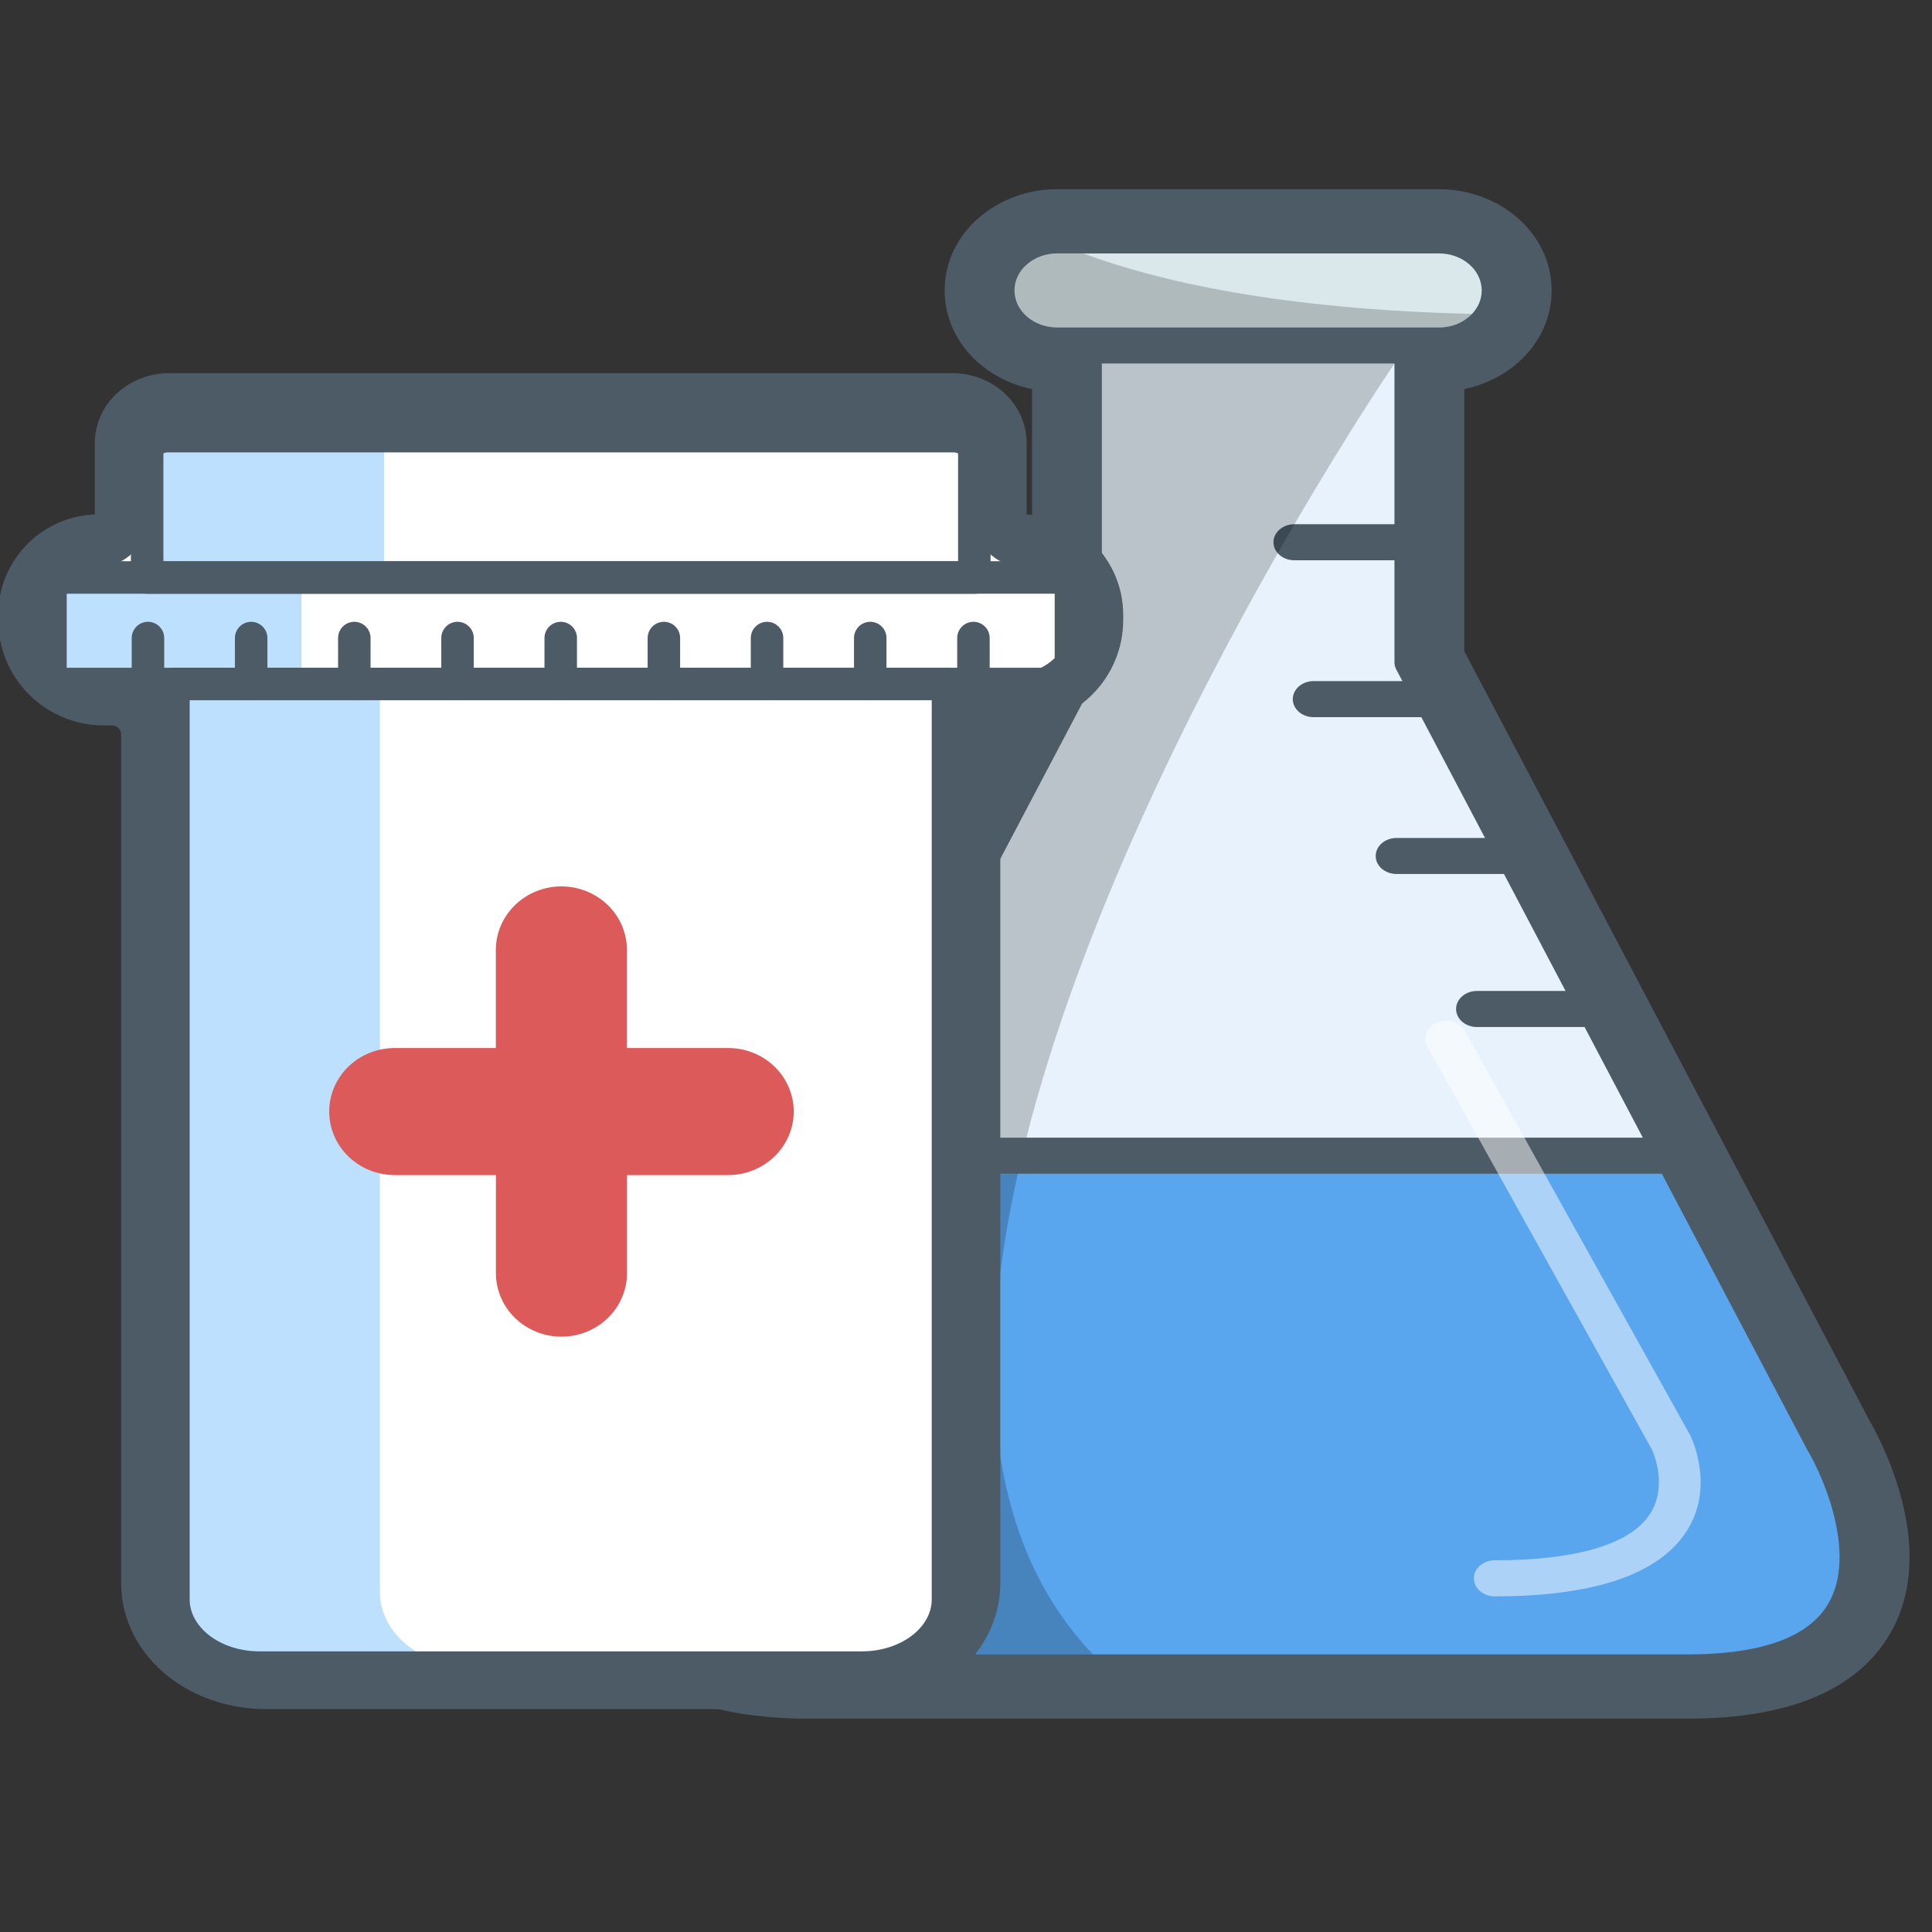 <?xml version="1.0" encoding="UTF-8"?>
<svg xmlns="http://www.w3.org/2000/svg" width="48" height="48" viewBox="0 0 48 48" fill="none">
  <rect x="0" y="0" width="48" height="48" fill="#333333" stroke="none"/>
  <g clip-path="url(#clip0_163_447)">
    <path d="M27.639 16.801L27.639 16.801L27.64 16.798C27.694 16.695 27.726 16.577 27.726 16.453V9.382H34.295V12.674H32.157C31.727 12.674 31.289 12.986 31.289 13.472C31.289 13.958 31.727 14.27 32.157 14.27H34.295V16.453C34.295 16.493 34.299 16.533 34.305 16.572H32.637C32.207 16.572 31.769 16.883 31.769 17.37C31.769 17.856 32.207 18.168 32.637 18.168H35.102L36.315 20.469H34.697C34.267 20.469 33.829 20.78 33.829 21.267C33.829 21.754 34.268 22.064 34.697 22.064H37.155L38.316 24.27H36.694C36.264 24.27 35.826 24.582 35.826 25.068C35.826 25.555 36.264 25.866 36.694 25.866H39.157L40.236 27.915H21.785L27.639 16.801ZM45.058 39.764L45.058 39.765C44.634 40.369 43.642 40.754 41.915 40.754H20.106C18.38 40.754 17.389 40.369 16.963 39.766L16.677 39.967L16.963 39.766C16.549 39.178 16.612 38.342 16.841 37.565C17.05 36.853 17.369 36.288 17.41 36.218C17.418 36.205 17.427 36.189 17.436 36.171L20.944 29.511H41.077L44.584 36.17C44.594 36.19 44.604 36.207 44.612 36.22C44.801 36.537 45.104 37.178 45.258 37.878C45.415 38.592 45.398 39.281 45.058 39.764ZM46.907 37.337C46.656 36.369 46.226 35.608 46.141 35.464L38.502 20.96C38.49 20.933 38.477 20.91 38.467 20.892L36.031 16.268V9.367C37.212 9.246 38.2 8.367 38.2 7.216C38.2 5.976 37.051 5.05 35.751 5.05H26.267C24.966 5.05 23.82 5.976 23.82 7.216C23.82 8.368 24.808 9.248 25.991 9.368V16.268L15.88 35.464C15.795 35.609 15.365 36.369 15.114 37.337C14.861 38.313 14.768 39.583 15.505 40.632C16.336 41.816 17.938 42.35 20.107 42.35H41.915C44.083 42.35 45.686 41.816 46.516 40.632C47.253 39.583 47.161 38.313 46.907 37.337ZM26.267 7.786C25.825 7.786 25.555 7.485 25.555 7.216C25.555 6.948 25.826 6.646 26.267 6.646H35.751C36.192 6.646 36.463 6.948 36.463 7.216C36.463 7.485 36.193 7.786 35.751 7.786H26.267Z" fill="#4C5B66" stroke="#4C5B66" stroke-width="0.7"></path>
    <path d="M36.813 7.216C36.813 7.438 36.723 7.64 36.572 7.799C36.377 8.005 36.081 8.136 35.751 8.136H26.267C25.681 8.136 25.205 7.724 25.205 7.216C25.205 6.709 25.681 6.296 26.267 6.296H35.751C36.337 6.296 36.813 6.709 36.813 7.216Z" fill="#DAE8EB"></path>
    <path d="M40.816 28.265H21.204L27.329 16.638C27.359 16.58 27.376 16.516 27.376 16.452V9.032H34.645V13.024H32.157C31.871 13.024 31.639 13.225 31.639 13.472C31.639 13.574 31.678 13.668 31.745 13.743C31.84 13.851 31.989 13.92 32.157 13.92H34.645V16.452C34.645 16.516 34.662 16.58 34.692 16.638L34.842 16.922H32.637C32.351 16.922 32.119 17.122 32.119 17.37C32.119 17.617 32.351 17.818 32.637 17.818H35.313L36.895 20.819H34.697C34.411 20.819 34.179 21.019 34.179 21.267C34.179 21.515 34.411 21.714 34.697 21.714H37.366L38.896 24.62H36.694C36.408 24.62 36.176 24.821 36.176 25.068C36.176 25.316 36.408 25.516 36.694 25.516H39.368L40.816 28.265Z" fill="#E8F2FD"></path>
    <path d="M45.345 39.965C44.815 40.721 43.66 41.104 41.915 41.104H20.106C18.362 41.104 17.208 40.721 16.677 39.967C15.653 38.514 17.097 36.061 17.111 36.036C17.115 36.029 17.119 36.022 17.122 36.015L20.732 29.161H41.288L44.898 36.015C44.901 36.022 44.906 36.029 44.91 36.036C45.319 36.718 46.196 38.754 45.345 39.965Z" fill="#59A5EE"></path>
    <path opacity="0.2" d="M36.572 7.799C36.377 8.005 36.081 8.136 35.751 8.136H26.267C25.681 8.136 25.205 7.724 25.205 7.216C25.205 6.709 25.681 6.296 26.267 6.296H26.913C28.805 6.999 31.839 7.685 36.572 7.799Z" fill="black"></path>
    <path opacity="0.2" d="M27.155 41.104H20.106C18.362 41.104 17.208 40.721 16.677 39.967C15.653 38.514 17.097 36.061 17.111 36.036C17.115 36.029 17.119 36.022 17.122 36.015L20.732 29.161H25.287C24.249 33.806 24.405 38.224 27.155 41.104Z" fill="black"></path>
    <path opacity="0.2" d="M34.645 9.032C34.645 9.032 33.587 10.578 32.161 13.024C32.026 13.256 31.887 13.495 31.745 13.743C29.608 17.492 26.845 22.97 25.501 28.265H21.204L27.329 16.638C27.359 16.58 27.376 16.516 27.376 16.452V9.032H34.645Z" fill="black"></path>
    <g opacity="0.5">
      <path d="M37.136 39.661C36.85 39.661 36.618 39.46 36.618 39.213C36.618 38.965 36.85 38.765 37.136 38.765C39.092 38.765 40.406 38.396 40.935 37.697C41.47 36.992 41.081 36.099 41.046 36.022L35.462 26C35.338 25.777 35.446 25.51 35.703 25.402C35.961 25.295 36.27 25.388 36.394 25.611L41.985 35.644C41.988 35.65 41.99 35.655 41.993 35.66C42.021 35.716 42.67 37.043 41.801 38.189C41.06 39.166 39.49 39.661 37.136 39.661Z" fill="white"></path>
    </g>
    <path d="M24.202 39.338V39.338V18.25C24.202 17.766 24.595 17.373 25.079 17.373H25.284C26.373 17.373 27.256 16.49 27.256 15.401V15.278C27.256 14.257 26.428 13.429 25.407 13.429C25.103 13.429 24.857 13.182 24.857 12.879V11.008C24.857 10.664 24.683 10.375 24.449 10.189C24.217 10.005 23.93 9.92 23.654 9.92H4.21C3.933 9.92 3.646 10.005 3.415 10.189C3.18 10.375 3.006 10.664 3.006 11.008V12.878C3.006 13.182 2.76 13.429 2.455 13.429C1.433 13.429 0.604 14.257 0.604 15.28V15.401C0.604 16.49 1.487 17.373 2.576 17.373H2.782C3.266 17.373 3.659 17.766 3.659 18.25V39.338C3.659 40.049 4.017 40.691 4.58 41.138C5.139 41.581 5.871 41.813 6.612 41.813H21.249C21.99 41.813 22.722 41.581 23.281 41.138C23.844 40.691 24.202 40.05 24.202 39.338Z" fill="white" stroke="#4C5B66" stroke-width="1.3"></path>
    <path d="M9.44 39.565V16.993H7.489V14.329H9.544V10.853H3.676V14.218H1.254V17.143H4.309V40.116C4.309 40.465 4.484 40.8 4.795 41.046C5.107 41.293 5.529 41.432 5.969 41.432H11.791C11.167 41.431 10.569 41.234 10.129 40.884C9.688 40.534 9.44 40.06 9.44 39.565Z" fill="#BDE0FF"></path>
    <path d="M4.309 16.993H23.552V39.739C23.552 40.188 23.328 40.618 22.927 40.936C22.527 41.253 21.984 41.431 21.418 41.431H6.443C5.877 41.431 5.335 41.253 4.934 40.936C4.534 40.618 4.309 40.188 4.309 39.739V16.993Z" stroke="#4C5B66" stroke-width="0.807" stroke-linecap="round" stroke-linejoin="round"></path>
    <path d="M26.607 14.347H1.254V16.993H26.607V14.347Z" stroke="#4C5B66" stroke-width="0.807" stroke-linecap="round" stroke-linejoin="round"></path>
    <path d="M4.166 10.836H23.695C23.831 10.836 23.961 10.879 24.057 10.954C24.153 11.03 24.207 11.134 24.207 11.241V14.349H3.656V11.241C3.657 11.133 3.71 11.031 3.806 10.955C3.901 10.879 4.031 10.836 4.166 10.836Z" stroke="#4C5B66" stroke-width="0.807" stroke-linecap="round" stroke-linejoin="round"></path>
    <path d="M13.931 16.993V15.852" stroke="#4C5B66" stroke-width="0.807" stroke-linecap="round" stroke-linejoin="round"></path>
    <path d="M16.494 16.993V15.852" stroke="#4C5B66" stroke-width="0.807" stroke-linecap="round" stroke-linejoin="round"></path>
    <path d="M19.057 16.993V15.852" stroke="#4C5B66" stroke-width="0.807" stroke-linecap="round" stroke-linejoin="round"></path>
    <path d="M21.621 16.993V15.852" stroke="#4C5B66" stroke-width="0.807" stroke-linecap="round" stroke-linejoin="round"></path>
    <path d="M24.185 16.993V15.852" stroke="#4C5B66" stroke-width="0.807" stroke-linecap="round" stroke-linejoin="round"></path>
    <path d="M11.367 16.993V15.852" stroke="#4C5B66" stroke-width="0.807" stroke-linecap="round" stroke-linejoin="round"></path>
    <path d="M8.803 16.993V15.852" stroke="#4C5B66" stroke-width="0.807" stroke-linecap="round" stroke-linejoin="round"></path>
    <path d="M6.24 16.993V15.852" stroke="#4C5B66" stroke-width="0.807" stroke-linecap="round" stroke-linejoin="round"></path>
    <path d="M3.676 16.993V15.852" stroke="#4C5B66" stroke-width="0.807" stroke-linecap="round" stroke-linejoin="round"></path>
    <path d="M18.09 26.038H15.576V23.601C15.576 23.183 15.405 22.781 15.099 22.485C14.794 22.189 14.38 22.023 13.948 22.022C13.516 22.023 13.102 22.189 12.797 22.485C12.491 22.781 12.319 23.183 12.319 23.601V26.038H9.807C9.375 26.038 8.961 26.204 8.656 26.5C8.35 26.796 8.179 27.197 8.179 27.616C8.179 28.034 8.35 28.436 8.656 28.732C8.961 29.028 9.375 29.194 9.807 29.195H12.321V31.631C12.321 32.05 12.492 32.451 12.798 32.747C13.103 33.043 13.518 33.209 13.95 33.209C14.381 33.209 14.795 33.043 15.101 32.747C15.406 32.451 15.578 32.049 15.578 31.631V29.195H18.091C18.523 29.194 18.937 29.028 19.243 28.732C19.548 28.436 19.72 28.034 19.72 27.616C19.72 27.408 19.678 27.203 19.596 27.011C19.514 26.82 19.394 26.646 19.242 26.499C19.091 26.353 18.911 26.236 18.713 26.157C18.516 26.078 18.304 26.037 18.09 26.038Z" fill="#DD5A5A"></path>
  </g>
  <defs>
    <clipPath id="clip0_163_447">
      <rect width="48" height="48" fill="white"></rect>
    </clipPath>
  </defs>
</svg>

